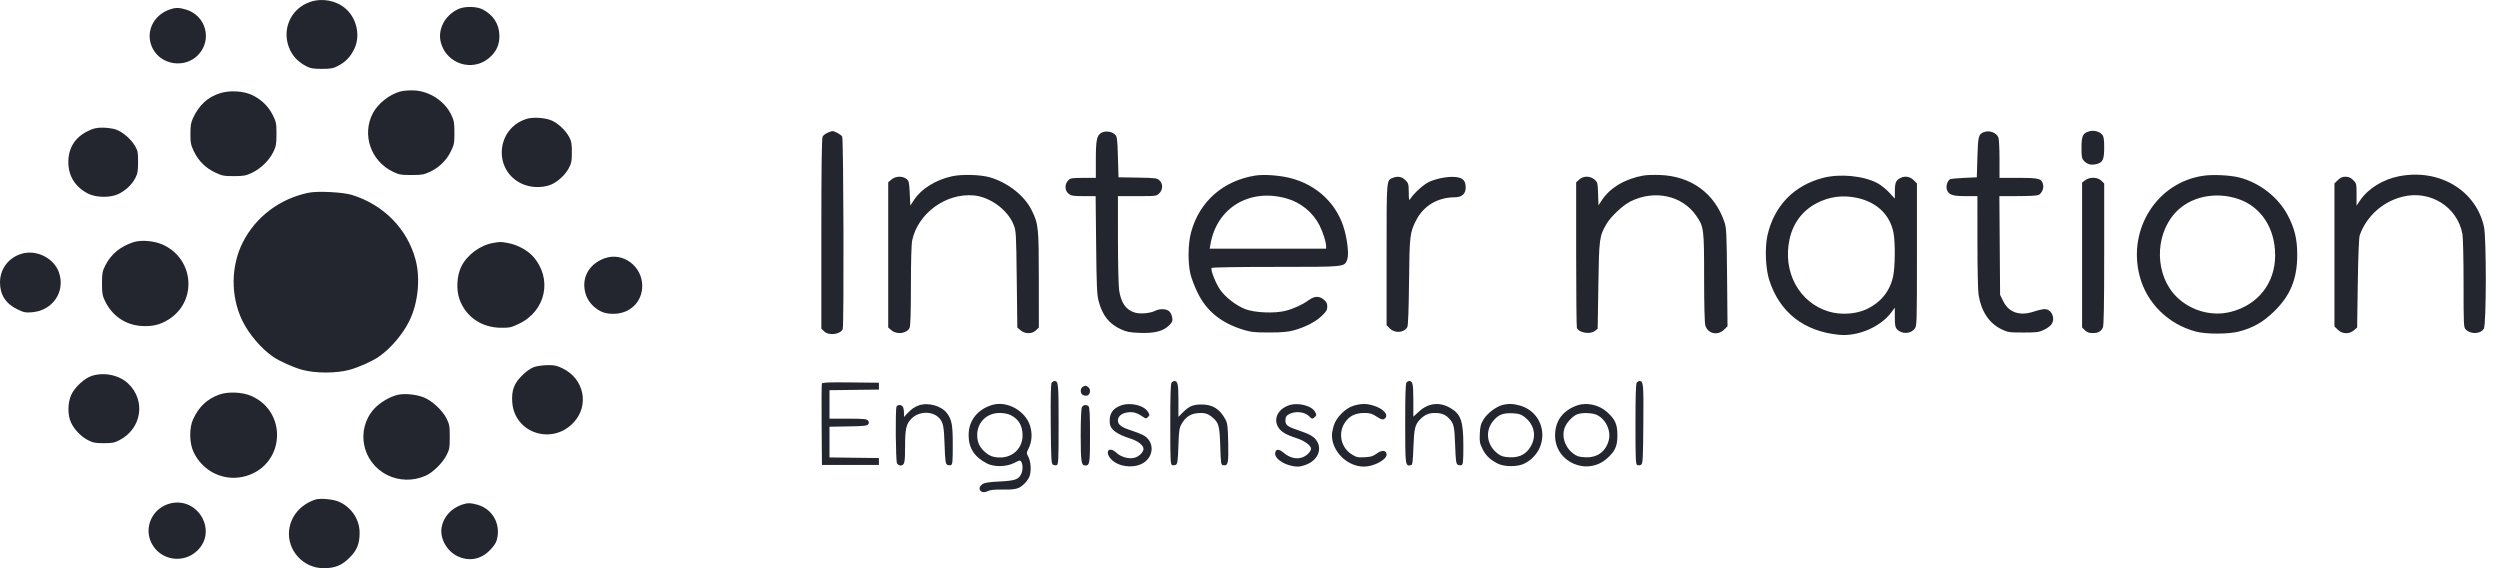 <svg width="132" height="30" viewBox="0 0 132 30" fill="none" xmlns="http://www.w3.org/2000/svg">
    <g clip-path="url(#clip0_12246_322762)">
        <path fill-rule="evenodd" clip-rule="evenodd" d="M16.378 0.1C15.305 0.464 14.823 1.653 15.333 2.676C15.508 3.026 15.78 3.291 16.181 3.501C16.394 3.612 16.537 3.636 16.992 3.636C17.472 3.636 17.586 3.615 17.852 3.476C18.257 3.265 18.515 2.992 18.716 2.561C19.041 1.864 18.829 0.942 18.227 0.437C17.732 0.021 17.003 -0.112 16.378 0.1ZM24.208 0.474C23.483 0.806 23.09 1.564 23.281 2.26C23.59 3.385 24.958 3.81 25.834 3.053C26.205 2.732 26.372 2.372 26.369 1.894C26.365 1.281 26.047 0.782 25.475 0.492C25.162 0.333 24.535 0.324 24.208 0.474ZM8.961 0.5C8.066 0.813 7.655 1.736 8.052 2.54C8.505 3.459 9.809 3.632 10.497 2.863C11.217 2.058 10.854 0.807 9.812 0.502C9.444 0.394 9.265 0.394 8.961 0.5ZM21.133 4.831C20.547 4.993 19.943 5.476 19.677 5.996C19.101 7.119 19.583 8.507 20.742 9.065C21.071 9.224 21.167 9.241 21.721 9.241C22.258 9.241 22.379 9.221 22.683 9.081C23.172 8.856 23.557 8.486 23.794 8.014C23.978 7.645 23.993 7.571 23.993 7.012C23.993 6.484 23.973 6.366 23.829 6.066C23.479 5.333 22.68 4.811 21.851 4.773C21.61 4.762 21.288 4.788 21.133 4.831ZM11.607 4.925C10.961 5.134 10.513 5.547 10.194 6.228C10.08 6.472 10.053 6.633 10.054 7.072C10.055 7.552 10.077 7.659 10.244 8.006C10.485 8.503 10.866 8.878 11.374 9.115C11.735 9.283 11.829 9.301 12.356 9.299C12.872 9.297 12.982 9.277 13.307 9.123C13.774 8.901 14.221 8.462 14.433 8.02C14.577 7.717 14.598 7.6 14.598 7.07C14.598 6.51 14.583 6.438 14.396 6.064C14.161 5.595 13.775 5.229 13.277 5.003C12.823 4.796 12.107 4.763 11.607 4.925ZM27.791 6.281C26.182 6.797 26.03 8.995 27.554 9.702C27.988 9.904 28.552 9.933 29.014 9.779C29.387 9.654 29.823 9.271 30.029 8.887C30.173 8.618 30.194 8.508 30.194 8.036C30.194 7.586 30.17 7.449 30.054 7.235C29.861 6.88 29.471 6.511 29.131 6.364C28.777 6.21 28.135 6.17 27.791 6.281ZM4.629 6.925C3.964 7.252 3.61 7.814 3.608 8.548C3.607 9.292 3.968 9.873 4.649 10.222C5.063 10.434 5.795 10.45 6.223 10.257C6.609 10.082 6.956 9.761 7.139 9.412C7.268 9.163 7.29 9.038 7.29 8.548C7.29 8.033 7.273 7.948 7.122 7.695C6.901 7.326 6.462 6.953 6.109 6.835C5.953 6.783 5.641 6.74 5.416 6.74C5.082 6.74 4.937 6.774 4.629 6.925ZM110.328 6.93C109.975 7.022 109.903 7.168 109.903 7.796C109.903 8.301 109.918 8.373 110.046 8.507C110.218 8.686 110.429 8.735 110.707 8.659C111.032 8.571 111.101 8.419 111.101 7.788C111.101 7.351 111.078 7.209 110.993 7.108C110.855 6.943 110.569 6.867 110.328 6.93ZM43.695 7.009C43.587 7.055 43.47 7.147 43.434 7.213C43.388 7.298 43.367 8.876 43.367 12.343V17.351L43.518 17.499C43.761 17.737 44.385 17.657 44.496 17.373C44.567 17.192 44.54 7.345 44.468 7.213C44.409 7.105 44.065 6.917 43.937 6.923C43.911 6.925 43.802 6.963 43.695 7.009ZM58.158 7.009C57.911 7.146 57.86 7.389 57.86 8.436V9.392H57.195C56.579 9.392 56.52 9.402 56.397 9.531C56.202 9.734 56.215 10.069 56.425 10.231C56.565 10.339 56.672 10.356 57.218 10.356H57.849L57.876 12.932C57.898 15.087 57.92 15.571 58.006 15.894C58.212 16.667 58.561 17.104 59.208 17.398C59.484 17.523 59.666 17.557 60.17 17.576C60.951 17.606 61.408 17.492 61.717 17.189C61.904 17.005 61.924 16.955 61.892 16.757C61.871 16.633 61.796 16.485 61.724 16.427C61.563 16.298 61.23 16.291 60.994 16.411C60.731 16.544 60.189 16.59 59.91 16.502C59.443 16.355 59.188 15.987 59.089 15.315C59.056 15.089 59.028 13.882 59.028 12.63L59.026 10.356H60.042C61.039 10.356 61.061 10.353 61.209 10.208C61.408 10.013 61.413 9.702 61.219 9.524C61.089 9.404 61.005 9.393 60.068 9.378L59.057 9.361L59.026 8.293C58.998 7.318 58.985 7.215 58.869 7.101C58.703 6.939 58.365 6.895 58.158 7.009ZM104.743 6.978C104.465 7.089 104.439 7.188 104.407 8.301L104.376 9.361L103.701 9.392C103.329 9.408 102.995 9.442 102.957 9.466C102.808 9.56 102.73 9.864 102.807 10.047C102.912 10.295 103.106 10.356 103.796 10.356H104.407L104.408 12.781C104.408 14.115 104.435 15.369 104.468 15.568C104.614 16.45 105.03 17.073 105.684 17.388C106.013 17.547 106.083 17.557 106.833 17.557C107.551 17.557 107.661 17.542 107.927 17.412C108.09 17.333 108.267 17.203 108.32 17.123C108.538 16.797 108.322 16.321 107.956 16.321C107.86 16.321 107.609 16.378 107.399 16.448C106.647 16.698 106.075 16.509 105.776 15.912L105.605 15.568L105.586 12.962L105.567 10.356L106.568 10.354C107.258 10.352 107.6 10.329 107.667 10.278C107.832 10.154 107.918 9.937 107.876 9.75C107.804 9.426 107.677 9.392 106.573 9.392H105.574V8.401C105.574 7.857 105.547 7.343 105.515 7.259C105.415 7.001 105.034 6.862 104.743 6.978ZM50.276 9.305C49.416 9.491 48.654 9.961 48.272 10.541L48.065 10.854L48.034 10.208C48.007 9.62 47.991 9.551 47.859 9.446C47.65 9.281 47.286 9.295 47.071 9.477L46.898 9.622V13.459V17.296L47.071 17.441C47.359 17.685 47.886 17.61 48.028 17.306C48.073 17.208 48.096 16.477 48.096 15.086C48.096 13.81 48.122 12.89 48.163 12.694C48.466 11.265 49.94 10.187 51.412 10.318C52.267 10.394 53.189 11.065 53.51 11.845C53.65 12.186 53.654 12.247 53.684 14.745L53.715 17.296L53.887 17.441C54.125 17.642 54.494 17.641 54.7 17.439L54.851 17.291L54.85 14.772C54.849 11.991 54.831 11.821 54.466 11.088C54.088 10.328 53.211 9.64 52.272 9.364C51.781 9.221 50.802 9.192 50.276 9.305ZM66.292 9.268C64.586 9.532 63.325 10.642 62.888 12.267C62.725 12.87 62.712 13.881 62.858 14.483C62.915 14.715 63.086 15.159 63.24 15.469C63.72 16.44 64.487 17.057 65.659 17.415C66.053 17.535 66.248 17.556 67.01 17.555C67.68 17.555 67.999 17.527 68.299 17.445C68.906 17.279 69.447 17.002 69.78 16.688C70.03 16.451 70.08 16.367 70.08 16.187C70.08 16.017 70.037 15.935 69.884 15.809C69.648 15.614 69.394 15.63 69.083 15.859C68.774 16.086 68.3 16.302 67.865 16.413C67.301 16.557 66.252 16.513 65.761 16.326C65.278 16.141 64.703 15.699 64.423 15.297C64.187 14.958 63.909 14.249 63.972 14.148C63.993 14.114 65.356 14.092 67.354 14.092C71.028 14.092 70.969 14.097 71.124 13.731C71.221 13.5 71.168 12.833 71 12.19C70.638 10.801 69.552 9.752 68.103 9.395C67.543 9.256 66.735 9.2 66.292 9.268ZM86.768 9.269C85.794 9.444 85.003 9.916 84.568 10.585L84.4 10.843L84.379 10.233C84.358 9.65 84.349 9.615 84.185 9.477C83.95 9.279 83.603 9.28 83.384 9.479L83.221 9.627V13.421C83.221 15.508 83.239 17.259 83.26 17.313C83.361 17.572 83.96 17.672 84.212 17.472L84.357 17.357L84.393 15.076C84.431 12.588 84.445 12.479 84.821 11.829C85.049 11.435 85.686 10.836 86.093 10.634C87.355 10.007 88.811 10.318 89.548 11.373C89.966 11.972 89.976 12.049 89.977 14.639C89.977 16.046 90.002 17.042 90.04 17.178C90.165 17.619 90.689 17.74 91.029 17.407L91.213 17.226L91.19 14.65C91.17 12.365 91.154 12.036 91.056 11.742C90.543 10.21 89.303 9.301 87.643 9.239C87.322 9.227 86.928 9.24 86.768 9.269ZM116.372 9.275C113.912 9.606 112.321 12.088 112.974 14.577C113.348 16.005 114.485 17.124 115.952 17.51C116.494 17.652 117.674 17.649 118.224 17.503C118.974 17.305 119.496 17.006 120.074 16.442C120.938 15.598 121.292 14.732 121.294 13.454C121.295 12.629 121.157 12.055 120.791 11.363C120.287 10.406 119.29 9.634 118.216 9.367C117.749 9.251 116.872 9.207 116.372 9.275ZM126.673 9.305C125.818 9.472 125.034 9.957 124.612 10.583L124.426 10.858V10.271C124.426 9.702 124.421 9.678 124.247 9.507C124.114 9.377 124.009 9.331 123.843 9.331C123.677 9.331 123.572 9.377 123.439 9.507L123.259 9.684V13.459V17.235L123.439 17.411C123.674 17.642 124.032 17.655 124.285 17.441L124.457 17.296L124.491 14.956C124.513 13.487 124.551 12.544 124.594 12.422C124.947 11.421 125.799 10.652 126.849 10.388C128.304 10.021 129.736 10.905 130.014 12.342C130.049 12.522 130.076 13.673 130.076 14.974C130.076 17.195 130.081 17.29 130.197 17.404C130.466 17.668 130.998 17.635 131.15 17.346C131.28 17.1 131.285 12.578 131.156 11.983C130.737 10.05 128.797 8.891 126.673 9.305ZM96.26 9.391C94.722 9.787 93.67 10.873 93.322 12.428C93.177 13.07 93.221 14.182 93.415 14.785C93.962 16.49 95.243 17.495 97.1 17.677C98.102 17.776 99.296 17.261 99.871 16.482L100.047 16.243V16.753C100.047 17.177 100.068 17.284 100.168 17.39C100.415 17.65 100.87 17.638 101.088 17.366C101.212 17.212 101.214 17.144 101.214 13.446V9.684L101.034 9.507C100.84 9.317 100.574 9.276 100.335 9.401C100.105 9.522 100.051 9.648 100.049 10.074L100.047 10.486L99.746 10.162C99.58 9.984 99.305 9.764 99.136 9.674C98.398 9.28 97.164 9.159 96.26 9.391ZM73.541 9.391C73.202 9.525 73.212 9.405 73.212 13.447V17.174L73.391 17.35C73.661 17.615 74.153 17.568 74.308 17.264C74.35 17.181 74.382 16.317 74.397 14.875C74.422 12.44 74.442 12.271 74.777 11.622C75.17 10.861 75.914 10.42 76.811 10.417C77.187 10.415 77.388 10.238 77.388 9.906C77.388 9.533 77.243 9.383 76.846 9.346C76.446 9.308 75.856 9.419 75.446 9.609C75.16 9.741 74.643 10.213 74.459 10.509C74.398 10.607 74.385 10.547 74.382 10.155C74.379 9.717 74.366 9.671 74.199 9.507C74.014 9.326 73.801 9.288 73.541 9.391ZM110.096 9.517L109.934 9.641V13.466V17.291L110.085 17.439C110.199 17.551 110.299 17.586 110.499 17.585C110.783 17.583 110.916 17.512 111.029 17.305C111.081 17.209 111.101 16.16 111.101 13.43V9.687L110.95 9.54C110.752 9.346 110.332 9.334 110.096 9.517ZM16.291 10.177C14.771 10.49 13.5 11.45 12.818 12.8C12.188 14.045 12.175 15.631 12.782 16.904C13.125 17.623 13.783 18.401 14.417 18.836C14.765 19.075 15.465 19.389 15.954 19.525C16.644 19.718 17.771 19.718 18.461 19.525C18.95 19.389 19.65 19.075 19.998 18.836C20.632 18.401 21.29 17.623 21.633 16.904C22.078 15.971 22.202 14.693 21.943 13.718C21.51 12.088 20.262 10.814 18.589 10.294C18.105 10.144 16.779 10.076 16.291 10.177ZM67.938 10.48C68.683 10.692 69.319 11.211 69.667 11.892C69.844 12.238 70.019 12.784 70.019 12.988V13.128H66.945H63.872L63.911 12.902C64.241 10.967 65.98 9.921 67.938 10.48ZM118.181 10.506C119.383 10.912 120.128 12.048 120.128 13.479C120.128 14.957 119.219 16.108 117.766 16.471C116.779 16.718 115.67 16.408 114.929 15.678C113.784 14.55 113.741 12.473 114.839 11.251C115.613 10.391 116.952 10.092 118.181 10.506ZM98.029 10.443C99.093 10.664 99.799 11.339 99.98 12.31C100.075 12.817 100.062 14.105 99.957 14.591C99.785 15.386 99.298 15.983 98.534 16.334C97.976 16.59 97.189 16.637 96.566 16.452C94.997 15.984 94.114 14.363 94.487 12.635C94.671 11.783 95.168 11.121 95.92 10.728C96.581 10.384 97.286 10.288 98.029 10.443ZM7.044 12.787C6.355 13.011 5.856 13.425 5.559 14.018C5.405 14.326 5.386 14.427 5.386 14.966C5.386 15.49 5.407 15.611 5.547 15.899C5.923 16.679 6.627 17.159 7.47 17.212C8.053 17.248 8.458 17.15 8.914 16.861C10.421 15.905 10.252 13.682 8.615 12.927C8.153 12.714 7.459 12.652 7.044 12.787ZM26.042 12.827C25.355 12.941 24.655 13.461 24.351 14.085C24.12 14.559 24.081 15.3 24.261 15.8C24.595 16.73 25.427 17.3 26.459 17.306C26.916 17.309 27 17.29 27.422 17.085C28.835 16.4 29.18 14.695 28.14 13.535C27.845 13.207 27.304 12.918 26.822 12.832C26.423 12.76 26.448 12.76 26.042 12.827ZM1.176 13.388C0.47 13.581 0.004 14.182 2.57464e-05 14.905C-0.003 15.558 0.302 16.035 0.911 16.329C1.259 16.498 1.345 16.515 1.688 16.488C2.785 16.402 3.464 15.398 3.113 14.385C2.854 13.641 1.953 13.177 1.176 13.388ZM31.938 13.633C31.202 13.891 30.784 14.501 30.858 15.207C30.9 15.605 31.075 15.946 31.369 16.199C31.681 16.468 31.953 16.568 32.371 16.57C33.259 16.575 33.911 15.947 33.91 15.089C33.908 14.052 32.889 13.299 31.938 13.633ZM28.2 19.379C28.027 19.439 27.795 19.601 27.58 19.812C27.142 20.242 27.005 20.605 27.046 21.229C27.154 22.873 29.166 23.532 30.3 22.294C31.124 21.395 30.841 20.007 29.721 19.458C29.404 19.302 29.279 19.275 28.911 19.279C28.672 19.281 28.352 19.326 28.2 19.379ZM4.817 19.857C4.44 19.988 3.927 20.471 3.758 20.855C3.571 21.277 3.564 21.901 3.742 22.294C3.913 22.672 4.271 23.047 4.646 23.24C4.911 23.377 5.032 23.4 5.479 23.4C5.925 23.4 6.045 23.377 6.308 23.24C7.487 22.627 7.713 21.143 6.763 20.247C6.284 19.795 5.467 19.631 4.817 19.857ZM55.533 20.2C55.483 20.259 55.468 20.882 55.479 22.378C55.494 24.23 55.507 24.48 55.595 24.535C55.649 24.568 55.739 24.579 55.794 24.558C55.885 24.524 55.895 24.307 55.895 22.391C55.895 20.243 55.883 20.118 55.675 20.118C55.635 20.118 55.571 20.155 55.533 20.2ZM61.864 20.19C61.809 20.243 61.79 20.816 61.79 22.391C61.79 24.307 61.8 24.524 61.89 24.558C61.946 24.579 62.035 24.568 62.09 24.535C62.172 24.484 62.194 24.312 62.22 23.546C62.248 22.71 62.265 22.593 62.397 22.368C62.596 22.027 62.856 21.851 63.21 21.818C63.586 21.782 63.762 21.828 63.998 22.023C64.353 22.316 64.394 22.463 64.429 23.552C64.46 24.503 64.467 24.547 64.589 24.565C64.842 24.6 64.872 24.466 64.85 23.389C64.831 22.495 64.813 22.349 64.697 22.136C64.403 21.594 64.023 21.357 63.448 21.357C62.989 21.357 62.78 21.446 62.446 21.784L62.22 22.012V21.137C62.22 20.276 62.186 20.118 62.005 20.118C61.968 20.118 61.904 20.15 61.864 20.19ZM74.268 20.19C74.213 20.243 74.194 20.807 74.194 22.352C74.194 24.57 74.201 24.619 74.483 24.566C74.582 24.547 74.597 24.447 74.628 23.612C74.665 22.623 74.713 22.424 74.981 22.146C75.216 21.902 75.437 21.805 75.753 21.805C76.105 21.805 76.308 21.882 76.506 22.09C76.763 22.361 76.798 22.511 76.832 23.516C76.86 24.308 76.883 24.484 76.965 24.535C77.019 24.568 77.109 24.579 77.164 24.558C77.252 24.525 77.265 24.391 77.265 23.532C77.265 22.227 77.137 21.863 76.565 21.534C76.002 21.21 75.411 21.28 74.924 21.727L74.624 22.002V21.132C74.624 20.276 74.591 20.118 74.409 20.118C74.372 20.118 74.308 20.15 74.268 20.19ZM86.427 20.19C86.372 20.243 86.353 20.816 86.353 22.391C86.353 24.307 86.363 24.524 86.454 24.558C86.509 24.579 86.599 24.568 86.653 24.535C86.741 24.48 86.754 24.23 86.768 22.378C86.785 20.278 86.771 20.118 86.573 20.118C86.533 20.118 86.467 20.15 86.427 20.19ZM43.396 20.253C43.379 20.295 43.373 21.278 43.382 22.438L43.398 24.547H44.903H46.407V24.366V24.185L45.102 24.169L43.797 24.152V23.342V22.531L44.788 22.514C45.635 22.5 45.789 22.483 45.844 22.397C45.891 22.325 45.886 22.271 45.828 22.202C45.761 22.122 45.587 22.106 44.772 22.106H43.797V21.354V20.602L45.102 20.586L46.407 20.57V20.389V20.208L44.916 20.192C43.754 20.179 43.419 20.193 43.396 20.253ZM57.169 20.424C57.039 20.498 57.028 20.738 57.15 20.838C57.199 20.878 57.303 20.901 57.38 20.891C57.566 20.865 57.617 20.553 57.454 20.437C57.325 20.344 57.309 20.344 57.169 20.424ZM11.572 20.835C10.933 21.068 10.501 21.476 10.196 22.136C9.984 22.595 9.995 23.396 10.22 23.869C10.727 24.937 11.896 25.464 13.01 25.128C15.025 24.52 15.206 21.778 13.288 20.914C12.812 20.7 12.042 20.664 11.572 20.835ZM21.029 20.841C20.61 20.927 20.047 21.257 19.75 21.59C18.765 22.693 19.113 24.418 20.453 25.084C21.075 25.394 21.806 25.408 22.461 25.124C22.844 24.958 23.356 24.461 23.568 24.05C23.732 23.732 23.747 23.65 23.747 23.07C23.747 22.5 23.731 22.404 23.576 22.095C23.353 21.649 22.788 21.133 22.346 20.97C21.945 20.823 21.385 20.768 21.029 20.841ZM48.506 21.407C48.265 21.495 48.113 21.605 47.871 21.865L47.731 22.016L47.729 21.772C47.728 21.637 47.694 21.495 47.654 21.455C47.55 21.353 47.379 21.366 47.335 21.478C47.269 21.646 47.293 24.335 47.361 24.46C47.396 24.524 47.473 24.577 47.533 24.577C47.759 24.577 47.789 24.459 47.789 23.569C47.789 22.648 47.844 22.4 48.114 22.116C48.517 21.693 49.265 21.687 49.618 22.103C49.802 22.321 49.843 22.541 49.874 23.486C49.902 24.306 49.924 24.484 50.007 24.535C50.061 24.568 50.151 24.579 50.206 24.558C50.294 24.525 50.306 24.389 50.306 23.502C50.306 22.425 50.258 22.161 49.998 21.815C49.702 21.423 48.993 21.229 48.506 21.407ZM52.394 21.379C51.605 21.616 51.143 22.207 51.143 22.98C51.143 23.657 51.453 24.135 52.111 24.471C52.496 24.667 53.135 24.654 53.551 24.443C53.854 24.288 53.87 24.286 53.929 24.395C54.012 24.546 54.008 24.837 53.92 25.025C53.785 25.315 53.59 25.383 52.785 25.422C52.232 25.448 51.999 25.484 51.88 25.561C51.546 25.776 51.789 26.115 52.146 25.934C52.281 25.866 52.499 25.843 52.964 25.849C53.658 25.858 53.831 25.806 54.125 25.501C54.216 25.407 54.32 25.254 54.355 25.16C54.459 24.891 54.434 24.387 54.305 24.139C54.192 23.92 54.192 23.912 54.307 23.683C54.484 23.333 54.515 22.909 54.393 22.5C54.155 21.696 53.174 21.146 52.394 21.379ZM59.18 21.41C58.737 21.57 58.554 21.862 58.596 22.343C58.625 22.678 58.949 22.92 59.688 23.158C60.086 23.285 60.377 23.515 60.377 23.7C60.377 23.889 60.111 24.134 59.855 24.181C59.558 24.236 59.175 24.12 58.949 23.908C58.562 23.545 58.305 23.841 58.661 24.239C59.026 24.647 59.861 24.751 60.357 24.45C60.966 24.081 60.953 23.265 60.334 22.96C60.206 22.898 59.911 22.785 59.679 22.71C59.204 22.556 59.026 22.417 59.026 22.197C59.026 21.983 59.22 21.82 59.529 21.775C59.816 21.733 60.043 21.795 60.329 21.995C60.498 22.113 60.518 22.115 60.612 22.022C60.704 21.932 60.705 21.906 60.622 21.761C60.416 21.401 59.691 21.225 59.18 21.41ZM68.034 21.407C67.463 21.615 67.224 22.128 67.495 22.564C67.641 22.8 67.907 22.958 68.452 23.133C68.878 23.269 69.22 23.518 69.22 23.69C69.22 23.852 68.969 24.091 68.726 24.163C68.415 24.254 68.075 24.162 67.778 23.906C67.528 23.692 67.355 23.697 67.329 23.922C67.289 24.254 67.94 24.637 68.544 24.637C68.666 24.637 68.911 24.566 69.088 24.48C69.6 24.229 69.795 23.706 69.531 23.288C69.385 23.056 69.162 22.924 68.595 22.735C67.977 22.529 67.869 22.449 67.869 22.197C67.869 22.044 67.908 21.963 68.016 21.894C68.344 21.683 68.892 21.73 69.13 21.988C69.262 22.131 69.306 22.134 69.43 22.012C69.515 21.929 69.516 21.898 69.437 21.749C69.26 21.412 68.517 21.231 68.034 21.407ZM71.469 21.422C71.041 21.55 70.553 22.039 70.423 22.47C70.369 22.646 70.326 22.876 70.326 22.98C70.326 23.839 71.14 24.637 72.016 24.637C72.533 24.637 73.212 24.277 73.212 24.002C73.212 23.768 72.963 23.744 72.685 23.952C72.5 24.09 72.383 24.126 72.052 24.143C71.687 24.161 71.617 24.145 71.363 23.985C70.807 23.635 70.641 22.884 70.998 22.332C71.234 21.967 71.552 21.805 72.032 21.805C72.334 21.805 72.44 21.836 72.686 21.996C72.912 22.142 73.004 22.173 73.081 22.125C73.373 21.946 73.075 21.578 72.499 21.408C72.138 21.302 71.854 21.305 71.469 21.422ZM79.314 21.388C78.978 21.484 78.535 21.822 78.341 22.132C78.184 22.382 78.152 22.502 78.133 22.901C78.114 23.316 78.131 23.414 78.275 23.701C78.45 24.053 78.667 24.264 79.069 24.473C79.427 24.658 80.139 24.658 80.497 24.472C81.862 23.763 81.705 21.836 80.248 21.411C79.911 21.313 79.605 21.306 79.314 21.388ZM83.275 21.406C82.514 21.673 82.108 22.225 82.108 22.994C82.108 24.411 83.806 25.151 84.864 24.195C85.283 23.816 85.399 23.552 85.399 22.98C85.399 22.407 85.283 22.144 84.86 21.761C84.431 21.373 83.783 21.228 83.275 21.406ZM57.125 21.5C57.087 21.57 57.061 22.155 57.061 22.98C57.061 24.372 57.092 24.577 57.297 24.577C57.538 24.577 57.553 24.483 57.553 22.98C57.553 21.931 57.532 21.508 57.479 21.455C57.368 21.347 57.197 21.368 57.125 21.5ZM53.364 21.919C53.79 22.132 53.991 22.477 53.991 22.995C53.991 23.659 53.485 24.155 52.809 24.155C52.443 24.155 52.229 24.073 51.973 23.835C51.71 23.591 51.596 23.33 51.596 22.971C51.596 22.301 52.099 21.805 52.777 21.805C53.008 21.805 53.217 21.846 53.364 21.919ZM80.485 22.009C81.064 22.442 81.161 23.143 80.723 23.719C80.485 24.032 80.141 24.172 79.682 24.143C79.366 24.124 79.253 24.086 79.063 23.938C78.465 23.47 78.397 22.68 78.911 22.144C79.164 21.88 79.392 21.801 79.851 21.821C80.186 21.835 80.296 21.868 80.485 22.009ZM84.304 21.903C84.788 22.128 85.078 22.748 84.939 23.259C84.776 23.861 84.315 24.184 83.674 24.143C83.358 24.124 83.245 24.086 83.055 23.938C82.588 23.573 82.419 22.946 82.663 22.48C82.801 22.218 83.067 21.957 83.283 21.872C83.524 21.778 84.071 21.795 84.304 21.903ZM16.655 26.377C15.881 26.627 15.344 27.253 15.265 28C15.152 29.057 16.01 30 17.084 30C17.682 30 18.035 29.86 18.44 29.462C18.846 29.064 18.988 28.718 18.988 28.131C18.988 27.425 18.554 26.777 17.887 26.487C17.586 26.357 16.906 26.296 16.655 26.377ZM8.961 26.589C8.042 26.836 7.577 27.852 8.002 28.682C8.47 29.596 9.69 29.787 10.429 29.063C11.502 28.009 10.427 26.196 8.961 26.589ZM24.385 26.648C23.802 26.853 23.398 27.313 23.313 27.87C23.225 28.447 23.607 29.116 24.173 29.375C24.774 29.649 25.367 29.543 25.844 29.074C26.047 28.875 26.184 28.679 26.227 28.524C26.46 27.696 26.027 26.889 25.225 26.654C24.86 26.547 24.678 26.546 24.385 26.648Z" fill="#23262F"/>
    </g>
    <defs>
        <clipPath id="clip0_12246_322762">
            <rect width="132" height="30" fill="white"/>
        </clipPath>
    </defs>
</svg>
